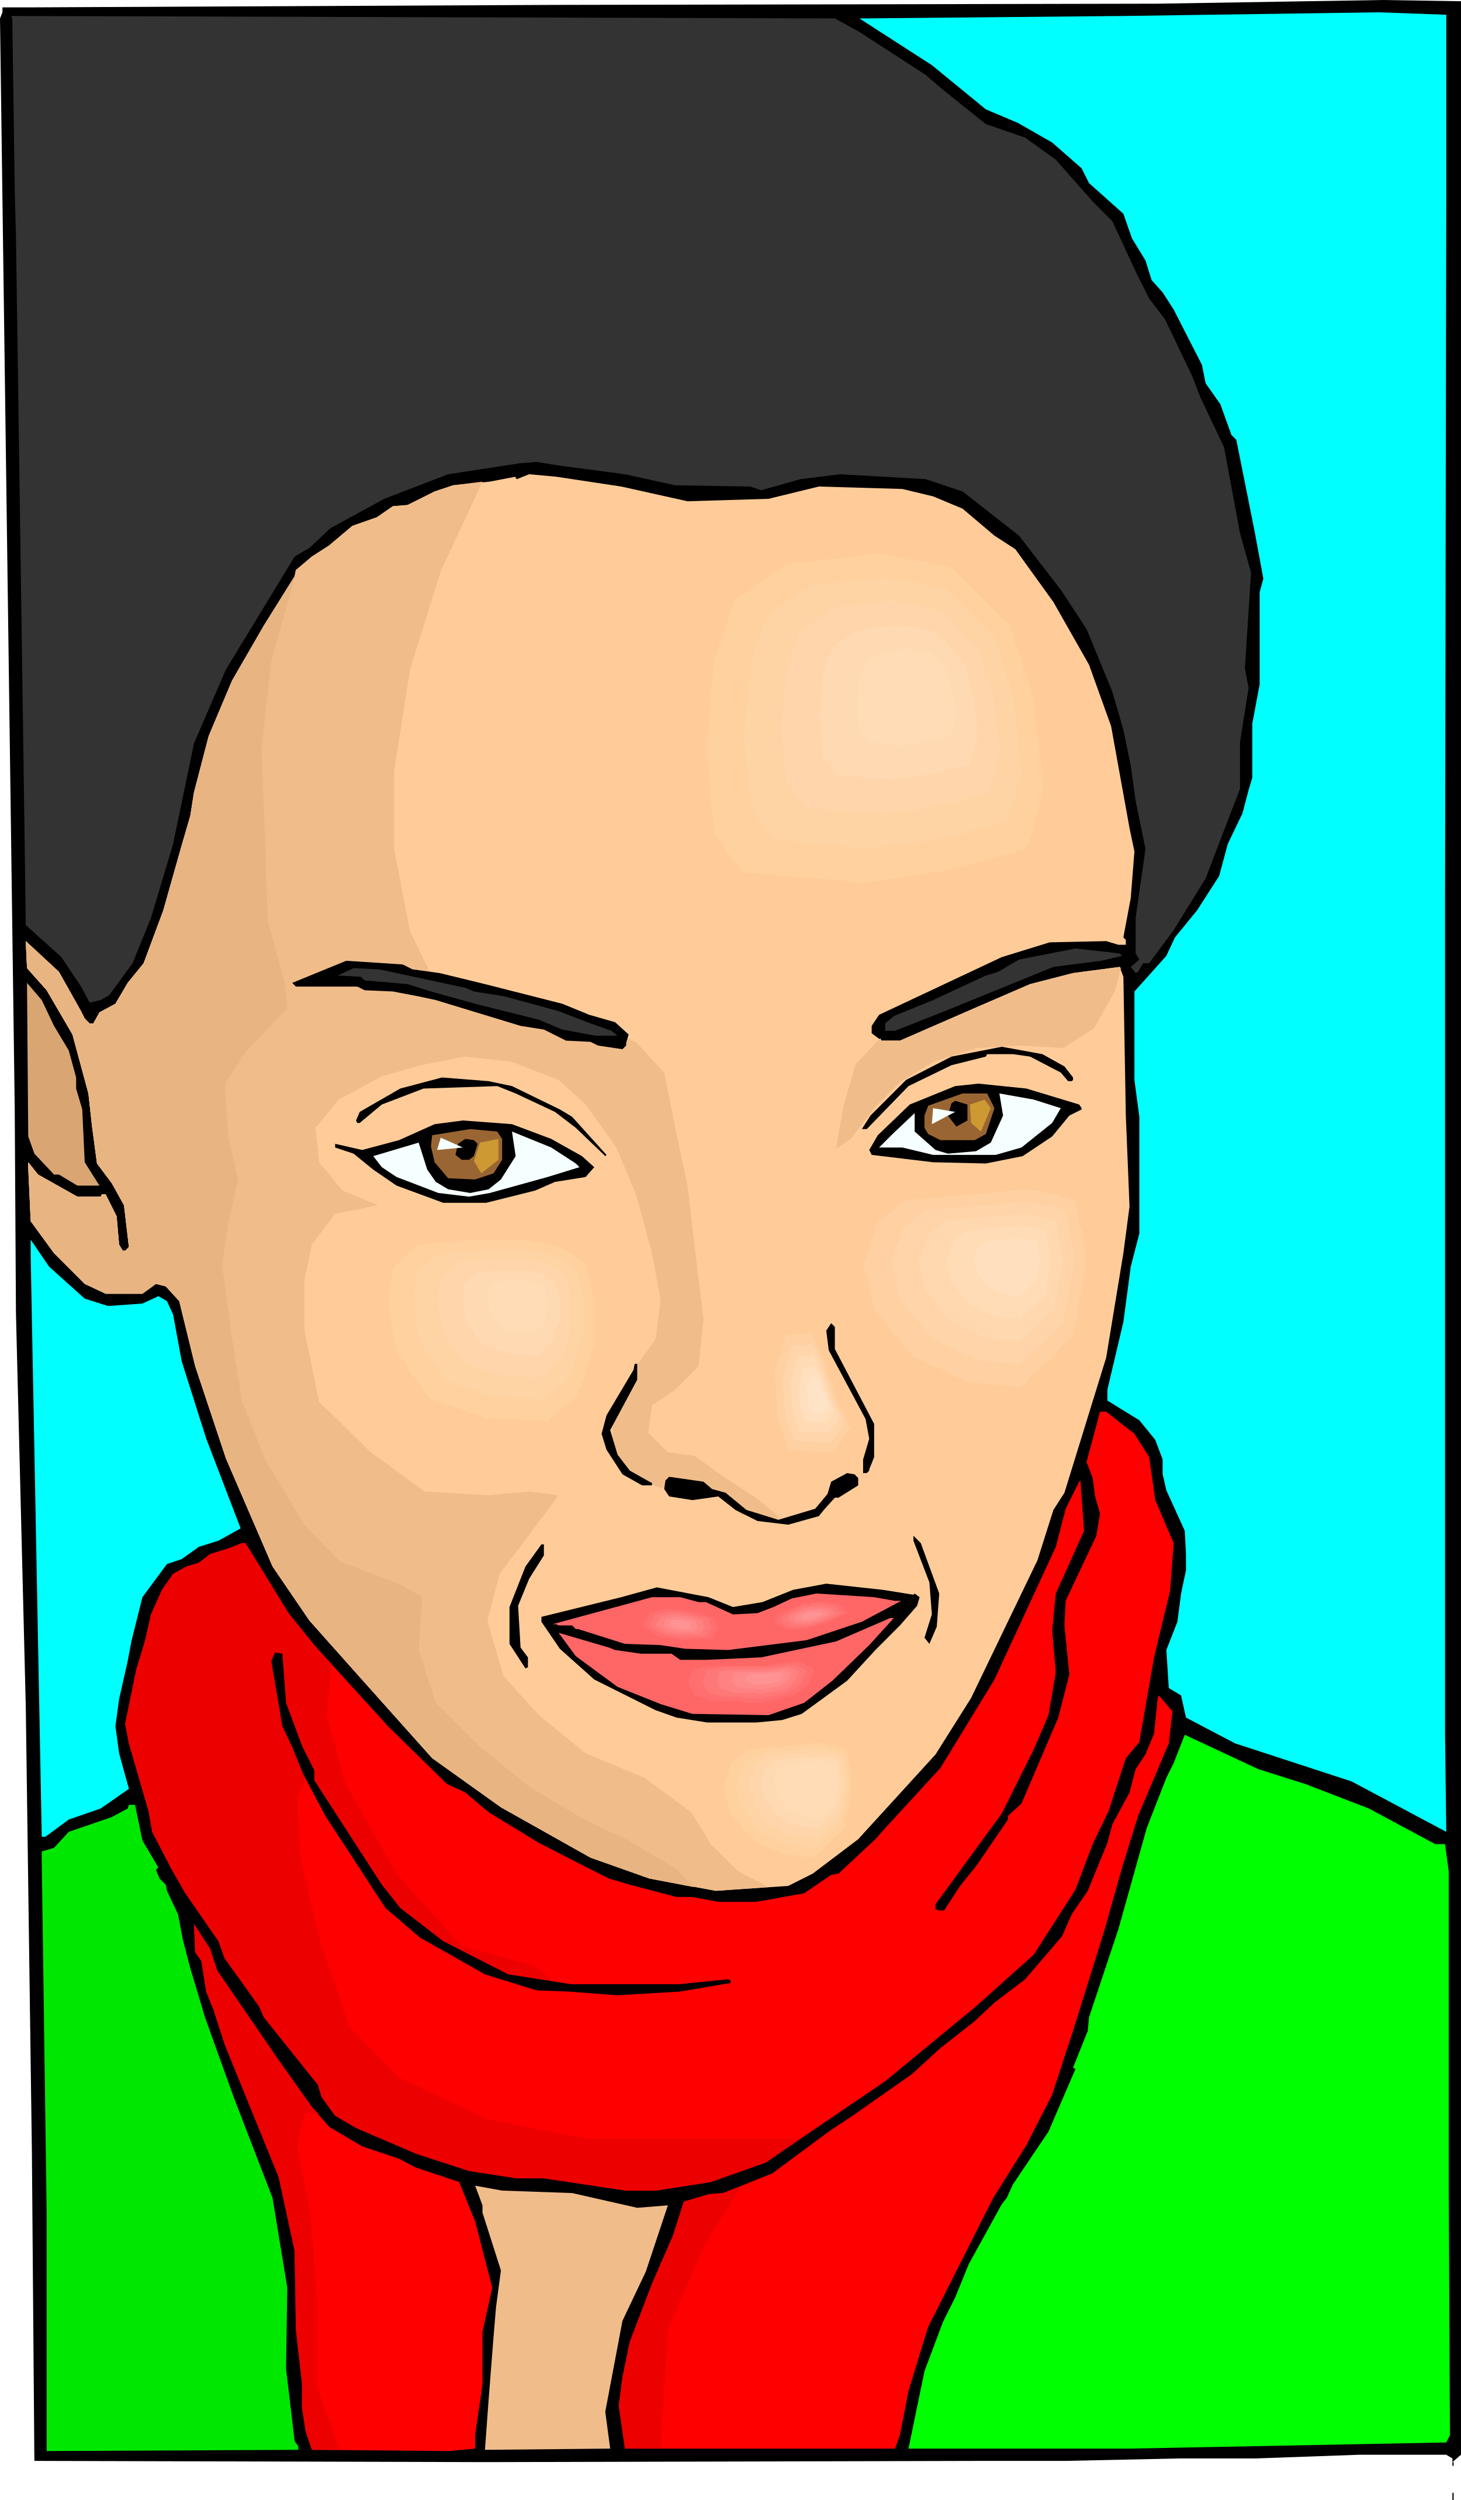 <svg xmlns="http://www.w3.org/2000/svg" width="3.964in" height="6.779in" fill-rule="evenodd" stroke-linecap="round" preserveAspectRatio="none" viewBox="0 0 1190 2035"><style>.brush1{fill:#000}.pen1{stroke:none}.brush2{fill:#0ff}.brush3{fill:#333}.brush4{fill:#fc9}.brush5{fill:#963}.brush6{fill:#f5ffff}.brush7{fill:red}.brush8{fill:#f66}.brush11{fill:#f0bd8a}.brush15{fill:#ed0000}.brush16{fill:#ffd19f}.brush17{fill:#ffd4a5}.brush18{fill:#ffd6ab}.brush19{fill:#ffd9b1}.brush20{fill:#ffdcb6}.brush24{fill:#ffdfbd}.brush28{fill:#ff6f6f}.brush29{fill:#ff7878}.brush30{fill:#ff8181}.brush31{fill:#ff8a8a}.brush32{fill:#ff9393}</style><path d="m1190 1998-7 6h1v3h-1v-6l-5-3h-71l-84 3h-62l-93 2h-67l-406 1-367-1-2-250-5-364-8-320-1-167L0 15l2-5V6h23l424-2 494-1 183-3 64 1v1997z" class="pen1 brush1"/><path d="m1178 159-1 573v680l1 79-77-41-95-31-40-21-4-18-10-6-2-31 9-23 3-23 4-19v-13l-1-19-15-33-3-13v-12l-6-16-13-16-26-16v-9l13-55 6-45 7-27v-95l-4-30v-72l26-29 7-15 18-22 18-28 7-26 12-25 5-19 3-10v-44l6-32v-75l3-11-7-38-15-75-4-4-9-25-12-17-3-15-23-45-9-14-9-10-5-16-11-18-7-20-28-25-6-12-24-21-28-16-26-11-44-36-59-38 215-2 208-3 55 2v147z" class="pen1 brush2"/><path d="m700 26 54 35 14 12 35 28 32 11 25 18 30 34 16 16 19 41 11 22 13 17 22 46 7 18 19 40 13 70 9 32-5 78 3 16-7 44v38l-28 73-26 42-20 27h-5l-4 7-2 1-4-5 7-6-3-5v-29l8-56-8-39-4-29-6-29-9-31-21-51-21-32-34-44-46-36-30-10-70-4-32 4-32 9-9-3-61-1-41-9-53-7-19-3-13 1-59 9-52 20-44 24-17 16-12 7-56 92-26 60-17 82-18 60-15 37-19 26-7 4-9 2-7-13-16-24-29-26-2-145-6-415-1-38-2-140-1-2 671 2 20 11z" class="pen1 brush3"/><path d="m506 396 54 12 66-2 41-10 68 2 25 6 24 10 26 22 17 11 31 43 29 51 18 50 15 83 4 19-3 38-6 32 2 2v4h-6l-10-3-46 1-39 12-100 47-6 9v6l8 6h15l62-27 44-19 35-9 38-5 3 8 2 113 3 74-5 38-14 85-34 110-9 14-13 41-54 112-29 46-63 69-37 28-20 10-59 4-54-10-48-17-73-41-56-40-59-66-41-46-30-44-38-88-25-75-13-53-11-12-8-2-11 8H86l-17-8-25-25-19-26-2-44v-4l8 10 32 18h19l1-2h3l9 18 2 23 3 5h2l3-3-4-34-10-18-12-16-4-30-3-27-13-48-21-36-16-18-1-22 27 25 18 32 3 6 4 4h3l5-9 13-7 10-17 13-16 16-43 15-53 7-24 3-19 12-46 19-45 26-45 25-40 1-5 13-11 14-9 19-16 20-7 13-9 12-1 22-11 15-5 30-3 21-4v1l1 1 10-4 22 2 53 8z" class="pen1 brush4"/><path d="M911 776h1l2 2-17 4-39 5-86 35-43 17h-8v-6l7-6 32-13 43-20 10-3 17-10 46-9 27 3 8 1z" class="pen1 brush3"/><path d="m867 868 7 9v2l-1 1h-3l-6-7-25-13-14-2h-21l-1 2-28 7-35 17-34 35h-4l7-11 29-29 37-19 41-8 33 6 18 10z" class="pen1 brush1"/><path d="m879 899 2 3v1l-10 5-14 17-24 16-30 6-43-1-50-6-2-4 7-12 26-25 37-15 19-2 39 4 43 13z" class="pen1 brush1"/><path d="m810 902-7 21-9 5h-28l-10-5-3-5v-10l3-8 28-10h20l6 12z" class="pen1 brush5"/><path d="m864 902-7 12-25 20-21 6h-51l-25-6h-19l11-11 18-17v15l17 15 10 3 23-2 12-7 10-22-3-18 28 5 22 7z" class="pen1 brush6"/><path d="m788 912-9 5-7-9 3-10 3-2 10 3v13z" class="pen1 brush1"/><path d="m924 1167 12 19 5 35 15 35-3 39-13 54-12 69-11 13-14 43-13 27-14 37-34 53-47 42-74 61-59 40-38 26-45 16-45 7h-24l-67-10h-22l-39-6-43-14-49-21-17-10-11-15-3-10-44-55-4-9-15-21-13-18-5-14-27-39-12-21-15-29-3-17-16-55-3-16 9-44 7-23 5-22 9-20 9-13 11-6 10-3 9-7 16-5 10-4h3l35 57 21 26 60 66 48 47 15 7 19 16 41 25 39 20 18 9 17 5 38 10h13l21 4h31l39-7 22-15 6-1 30-28 8-9 45-49 44-72 50-108 8-31 11-22 1-1 3 41-23 51-3 30 3 34-6 35-12 28-26 52-54 74v4l3 1h4l13-20 13-16 26-38v-3l11-10 30-70 9-35-4-40 1-20 25-53 3-18-4-14-2-15-5-13 11-41h5l23 18z" class="pen1 brush7"/><path d="m765 1297-2 27-6 14-4-5 6-19-2-26-13-34v-4l6 6 15 41zm-21 1 1-1 4 3-2 7-14 16-20 20-23 25-37 27-16 5-21 2h-40l-25-4-17-6-50-25-28-25-15-22v-4l65-16 29-8 42 8 20 8 24-4 25-10 27-5 46 5 25 4z" class="pen1 brush1"/><path d="M729 1303h5l-32 17-45 15-64 8-35-1-20-3-29-1-38-12h-2l-3-3h-11l-2-1h-3l81-22h23l15 4h6l22 10 20-1 13-5 15-7 20-4 47 3 17 3z" class="pen1 brush8"/><path d="m708 1339-30 29-23 18-29 10-62-1-26-8-35-14-34-25-14-19 41 12 5 2 21 3h25l7 5h21l45-2 61-13 44-19h3l-20 22z" class="pen1 brush8"/><path d="m952 1419-25 59-13 42-15 53-25 80-17 52-21 41-27 43-53 105-16 52-7 36-4 11H509l-5-35 3-23 6-29 18-47 17-39 9-28 20-6 12-1 40-16 46-34 21-14 47-33 23-21 28-22 16-15 25-19 30-35 8-18 13-19 9-22 7-17 4-15 14-26 5-19 8-12 7-17 3-29 1-2 11 13-3 26z" class="pen1 brush7"/><path d="m1063 1452 52 20 54 29h8l3 22v256l1 203-3 6-258 5H740l7-34 6-29 15-40 10-20 11-27 27-49 4-5 5-11 29-43 22-51-2-1 12-30 1-11 8-24 16-48 23-82 16-41 6-12 9-23 60 28 38 12z" class="pen1" style="fill:#0f0"/><path d="m116 1498 13 22-2 2 3 7 5 5 1 5 9 19 4 21 6 23 12 40 23 64 32 83 12 73-1 66 7 59 3 4v3l-205 1v-195l-4-287v-6l10-3 12-13 35-12 13-7 1-3h5l6 29z" class="pen1" style="fill:#00e800"/><path d="m177 1604 48 70 29 41 14 16 27 16 30 10 13 7 36 12 13 32 14 54-8 36v43l-6 41v11l-22 2-111-1-5-15-3-19v-20l-5-44-1-64-13-60-44-108-9-28-6-15-4-25-5-7-1-23 13 20 6 18z" class="pen1 brush7"/><path d="m466 1785 53 12 25-2-18 54-19 40-14 74 4 30-102 1 3-41 4-51 2-24 4-30-15-47v-6l-6-16 22 4 57 2z" class="pen1 brush11"/><path d="M1156 2006h6-6zm27 23h1v6h-1v-6z" class="pen1 brush1"/><path d="m626 1536-25-13-22-22-16-26-38-28-48-20-38-31-29-32-13-45 10-38 22-29 26-35-23-3-35 3-51-3-44-32-42-41-12-58v-41l6-29 19-25 35-7-29-12-19-23-3-28 19-23 35-19 32-9 35-7 38 4 39 15 22 20 25 35 16 38 13 48 7 38-4 32-16 22-19 32v29l7 25 32 13h25l25 6 16 16 32 3-19-16-29-19-22-16-22-3-16-16 3-22 19-13 19-19 4-38-7-58-6-51-10-47-9-45-23-25-35-13-130-38-19-39-13-67v-63l13-83 25-80 34-73-24 3-15 5-22 11-12 1-13 9-20 7-19 16-14 9-13 11-1 5-25 40-26 45-19 45-12 46-3 19-7 24-15 53-16 43-13 16-10 17-13 7-5 9h-3l-4-4-3-6-18-32-27-25 1 22 16 18 21 36 13 48 3 27 4 30 12 16 10 18 4 34-3 3h-2l-3-5-2-23-9-18h-3l-1 2H63l-32-18-8-10v4l2 44 19 26 25 25 17 8h30l11-8 8 2 11 12 13 53 25 75 38 88 30 44 41 46 59 66 56 40 73 41 48 17 54 10 43-3z" class="pen1 brush11"/><path d="m336 789 22 3 37 9 63 16 22 9 21 6 11 10-2 7v2l-3 3-20-3-6-3-20-1-18-9-19-3-69-21-14-3-21-4-23-1-6-3h-50l-3-3 44-18 46 3 8 4z" class="pen1 brush1"/><path d="m379 804 7 3 25 4 44 12 26 10 17 6 5 4h-18l-27-5-19-8-52-13-36-10-19-6-35-3-3-3-19-1 13-6 21 1 70 15z" class="pen1 brush3"/><path d="m44 835 12 20 6 22v9l5 17 2 43 12 19H63l-15-9h-4l-16-17-5-14-1-125 12 14 10 21z" class="pen1" style="fill:#d9a673"/><path d="m417 884 39 19 10 6 28 31-1 1-24-23-17-13-32-15-15-6-60 2-34 13-18 15h-2l-1-2 3-7 33-19 34-9 38 3 19 4z" class="pen1 brush1"/><path d="m449 927 25 14 10 9-7 8-25 4-16 7-40 10h-35l-38-14-19-13-16-13-15-5v-3l22 5 30-8 29-13 23-3 40 3 32 12z" class="pen1 brush1"/><path d="M409 927v17l-7 11-15 5-22-1-11-13-3-13 1-9 31-5 22 2 4 6z" class="pen1 brush5"/><path d="m469 947 3 3-26 8-47 13-17 3-25-3-34-13-12-8-7-9 37-11 7 22 7 10 10 6 18 3 15-3 10-8 12-19-3-20 32 13 20 13z" class="pen1 brush6"/><path d="m389 931-3 10-4 3h-6l-5-4 2-9 6-4 7 1 3 3z" class="pen1 brush1"/><path d="m69 1057 19 6 28-2 13-6 7 4 5 11 7 38 20 63 28 73-18 10-16 5-14 10-12 4-20 27-9 36-3 16-7 31-3 22 3 22 8 29-23 16-26 9-19 14h-3l-9-472v-14l15 22 29 26z" class="pen1 brush2"/><path d="m680 1098 32 61v27l-4 10v1l-2 2h-3v-11l5-17-3-16-30-56-2-16 4-6 3 3v18zm-161 25-22 41 6 20 10 13 16 9 2 1v2h-8l-16-9-13-20-4-13 4-15 22-37 1-5h2v13zm180 80v6l-16 10h-3l-9 10-4 5-25 7-25-3-18-9-14-11-21 3-19-3-4-6 1-7 3-3 28 4 7 6 11 3 17 14 26 8 30-9 10-12 3-10 13-7 6 1 3 3zm-256 63-12 19-9 22 2 34 6 8v8l-2 1-13-20v-30l13-33 13-18h2v9z" class="pen1 brush1"/><path d="m717 845-20 21-10 34-6 35 12-8 19-25 22-22 27-16 35-11 35-2 35 2 25-16 17-30 5-19-1-1-38 5-35 9-44 19-62 27h-15l-1-2z" class="pen1 brush11"/><path d="m778 905-19 10 1-13 18 3zm-401 29-21 2 3-10 18 8z" class="pen1 brush6"/><path d="m392 955-6-10 5-15 15-3v17l-14 11zm407-34-8-7-1-15 12-4 5 7-8 19z" class="pen1" style="fill:#c93"/><path d="m565 1536-13-14-40-24-34-16-46-27-43-35-34-34-14-43 3-43-19-11-48-18-29-30-32-53-19-48-8-51-8-59 5-35 8-35-8-34-3-43 17-27 34-35-2-21-14-51-2-64-3-75 8-72 21-75-1 1-1 5-25 40-26 45-19 45-12 46-3 19-7 24-15 53-16 43-13 16-10 17-13 7-5 9h-3l-4-4-3-6-18-32-27-25 1 22 16 18 21 36 13 48 3 27 4 30 12 16 10 18 4 34-3 3h-2l-3-5-2-23-9-18h-3l-1 2H63l-32-18-8-10v4l2 44 19 26 25 25 17 8h30l11-8 8 2 11 12 13 53 25 75 38 88 30 44 41 46 59 66 56 40 73 41 48 17 36 7z" class="pen1" style="fill:#e8b582"/><path d="m270 1355-4 41 16 57 41 72 53 59 59 16 24 18-46-8-56-29-40-32-40-56-27-48-8 18 3 51 16 67 24 69 40 41 72 34 83 16h171l-27 19-45 16-45 7h-24l-67-10h-22l-39-6-43-14-49-21-17-10-11-15-3-10-44-55-4-9-15-21-13-18-5-14-27-39-12-21-15-29-3-17-16-55-3-16 9-44 7-23 5-22 9-20 9-13 11-6 10-3 9-7 16-5 10-4h3l35 57 21 26 14 16z" class="pen1 brush15"/><path d="m233 1386 13 35 10 20v8l31 48 24 37 15 19 35 27 53 27 51 8h88l40-4 2 1v2l-41 7-51 3-40-3-26-1-42-13-53-30-28-24-49-75-18-34-9-22-8-17-9-53 3-7 6 1 3 40z" class="pen1 brush1"/><path d="m260 1721-12-1-6 27 11 56 5 67v72l19 52h-23l-5-15-3-19v-20l-5-44-1-64-13-60-44-108-9-28-6-15-4-25-5-7-1-23 13 20 6 18 48 70 29 41 6 6zm344 58-30 48-30 69-5 83-1 14h-29l-5-35 3-23 6-29 18-47 17-39 9-28 20-6 12-1 15-6z" class="pen1 brush15"/><path d="m478 1150-30 24-59-2-53-19-32-45-8-46 5-35 24-21 54-5h50l33 8 24 16 8 34v43l-16 48z" class="pen1 brush4"/><path d="m471 1136-4 3-3 2-3 3-3 2-3 3-3 2-3 3-3 3-7-1h-12l-6-1h-19l-6-1-6-2-6-2-6-2-5-2-6-2-6-2-5-2-6-2-3-4-4-5-3-5-4-5-3-5-3-5-4-4-3-5-1-5-1-5-1-5-1-5v-4l-1-5-1-5-1-5 1-4v-3l1-4v-4l1-3v-4l1-4 1-3 2-3 3-2 2-2 3-3 2-2 3-2 2-2 3-3h6l5-1h6l6-1h5l6-1 6-1h49l3 1 3 1h4l3 1 4 1 3 1 3 1 4 1 2 1 3 2 3 2 2 1 3 2 2 2 3 2 2 1 1 4 1 4 1 3 1 4 1 4v3l1 4 1 4v36l-2 5-1 5-2 6-2 5-1 5-2 5-2 5-1 5z" class="pen1 brush16"/><path d="m463 1122-2 2-3 2-2 2-3 2-2 2-3 3-3 2-2 2h-5l-5-1h-16l-5-1h-10l-5-2-5-1-4-2-5-2-5-1-4-2-5-2-5-1-3-4-2-4-3-4-3-4-3-4-3-4-2-4-3-4-1-4-1-4v-4l-1-4-1-4v-4l-1-4-1-4 1-3v-3l1-3v-6l1-3v-3l1-3 2-2 2-2 2-2 2-2 2-2 3-1 2-2 2-2 4-1h5l5-1h4l5-1h9l5-1h36l3 1h2l3 1 3 1 3 1h3l2 1 3 1 2 1 2 1 3 2 2 1 2 2 2 1 2 2 2 1 1 3v3l1 3 1 3 1 3v3l1 3 1 3v30l-2 4-1 5-2 4-1 4-1 4-2 4-1 5-2 4z" class="pen1 brush17"/><path d="m456 1108-2 1-2 2-2 2-2 1-2 2-2 2-2 1-2 2h-8l-4-1h-16l-4-1-4-1-4-1-3-1-4-2-4-1-3-1-4-2-4-1-2-3-2-3-2-3-2-3-3-4-2-3-2-3-2-3-1-3v-3l-1-3v-3l-1-4-1-3v-3l-1-3 1-2v-5l1-2v-3l1-2v-5l2-1 2-2 1-1 2-2 2-1 1-2 2-1 2-2h3l4-1h7l4-1h7l4-1h28l2 1h2l2 1h3l2 1 2 1h2l3 1 1 1 2 1 1 1 2 1 2 1 1 1 2 1 2 2v2l1 2v3l1 2 1 2v3l1 2v26l-1 3-1 4-1 3-1 3-1 4-1 3-2 3-1 4z" class="pen1 brush18"/><path d="m449 1093-1 2-2 1-1 1-2 1-1 1-2 2-1 1-2 1h-8l-3-1h-12l-3-1-2-1-3-1-3-1-2-1-3-1-3-1-2-1-2-2-2-2-1-2-2-3-1-2-2-2-2-2-1-3-1-2v-5l-1-2v-2l-1-2v-10l1-2v-5l1-2 1-1 1-1 1-1 1-1 2-1 1-1 1-1 1-1 3-1h8l3-1h31l2 1h1l2 1h3l2 1 1 1h1l1 1 2 1 1 1 1 1h1l1 1 1 2v2l1 1v4l1 2v1l1 2v17l-1 3-1 2-1 2-1 3v2l-1 3-1 2-1 2z" class="pen1 brush19"/><path d="m442 1079-7 6h-15l-13-5-8-12-2-11 1-9 6-5 13-1h13l8 2 6 4 2 8v11l-4 12z" class="pen1 brush20"/><path d="m881 1100-50 48-51-6-51-24-37-45-11-43 13-40 27-21 61-6 59-5 43 11 11 58-14 73z" class="pen1 brush4"/><path d="m874 1088-6 5-5 5-5 6-6 5-5 5-6 5-5 5-5 5h-6l-5-1-6-1h-5l-5-1h-6l-5-1h-6l-5-3-5-2-6-3-5-3-6-2-5-3-5-2-6-3-4-5-4-4-4-5-4-5-4-5-4-5-4-5-4-4-1-5-1-5-1-4-1-5-1-4-1-5-2-4-1-5 2-4 1-4 2-5 1-4 1-4 2-4 1-5 2-4 2-2 3-2 3-3 3-2 3-2 3-3 3-2 2-2 7-1h6l7-1h7l6-1 7-1h6l7-1h6l6-1h6l7-1 6-1h6l6-1h7l4 1 5 1 4 1 5 1 4 1 5 2 4 1 5 1 1 6 1 6 1 7 2 6 1 6 1 6 1 7 1 6-1 8-2 7-1 8-2 8-1 7-1 8-2 8-1 7z" class="pen1" style="fill:#ffd0a1"/><path d="m866 1077-4 4-5 4-4 5-5 4-4 4-5 4-4 4-4 5-5-1h-4l-5-1h-4l-5-1h-4l-5-1h-4l-4-2-5-2-4-2-5-3-4-2-5-2-4-2-5-2-3-4-3-4-3-4-4-4-3-4-3-4-4-4-3-4-1-4-1-3-1-4-1-4v-3l-1-4-1-4-1-4 1-3 1-4 1-3 1-4 2-3 1-4 1-3 1-4 2-2 3-2 2-1 2-2 3-2 2-2 2-2 3-2h5l6-1h5l5-1h6l5-1h5l6-1h10l5-1h5l6-1h5l5-1h5l4 1 4 1 3 1h4l4 1 3 1 4 1 4 1 1 5 1 6 1 5 1 5 1 5 1 5 1 5v5l-1 7-1 6-1 6-1 7-1 6-2 6-1 7-1 6z" class="pen1" style="fill:#ffd4a8"/><path d="m858 1066-3 3-3 3-4 4-3 3-4 3-3 4-4 3-3 3h-4l-3-1h-7l-4-1h-7l-3-1-4-1-3-2-4-2-3-1-4-2-3-2-4-1-3-2-3-3-2-3-3-3-3-4-2-3-3-3-2-3-3-3-1-3v-3l-1-3-1-3-1-3v-3l-1-3-1-3 1-2 1-3 1-3 1-3 1-2 1-3 1-3 1-3 1-1 2-2 2-1 2-2 2-1 2-1 1-2 2-1 4-1h5l4-1h8l5-1h8l4-1h8l4-1h4l4-1h11l3 1 3 1 3 1h3l3 1 3 1 3 1 1 4v4l1 4 1 4 1 4v4l1 4 1 4-1 5-1 5-1 5-1 5-1 5-1 5-1 5-1 5z" class="pen1" style="fill:#ffd8af"/><path d="m851 1054-3 3-2 2-3 3-2 2-3 2-2 3-3 2-2 3-3-1h-8l-2-1h-5l-3-1-2-1-3-1-2-1-3-1-2-2-3-1-3-1-2-1-2-2-2-3-2-2-2-2-1-3-2-2-2-2-2-2-1-2v-3l-1-2v-2l-1-2v-2l-1-2v-4l1-2 1-2v-2l1-2 1-2v-2l1-2 1-2 2-1 1-1 1-1 2-1 1-1 1-1 2-1h3l3-1h9l3-1h9l3-1h6l3-1h11l2 1h2l2 1h3l2 1h2l2 1v3l1 3 1 3v3l1 3v3l1 3v6l-1 4-1 3v4l-1 4-1 3v4l-1 3z" class="pen1 brush20"/><path d="m843 1043-12 12-13-1-13-6-9-12-3-10 3-10 7-6 16-1 14-1 11 2 3 15-4 18z" class="pen1 brush24"/><path d="m689 1493-27 26-28-3-28-13-21-25-6-23 8-22 14-12 34-3 32-3 24 6 6 32-8 40z" class="pen1 brush4"/><path d="m688 1488-4 3-3 3-3 3-3 3-3 3-3 3-3 3-3 3-3-1h-7l-3-1h-6l-3-1h-3l-3-1-3-2-3-1-4-2-3-1-3-2-3-1-3-2-2-3-3-2-2-3-2-3-2-3-3-2-2-3-2-3-1-3-1-2v-3l-1-3-1-2v-3l-1-2-1-3 1-2 1-3 1-2 1-3 1-2v-3l1-2 1-3 2-1 1-1 2-2 2-1 1-1 2-1 1-2 2-1h4l4-1h7l4-1h7l4-1h7l4-1h7l4-1h10l2 1 3 1h2l3 1 3 1h2l3 1 1 4v3l1 4 1 3v4l1 3v4l1 4-1 4-1 5v4l-1 4-1 5-1 4-1 5v4z" class="pen1 brush16"/><path d="m686 1483-3 3-3 2-2 3-3 2-3 3-3 3-2 2-3 3-3-1h-8l-3-1h-5l-3-1-3-1-2-1-3-1-3-2-3-1-2-1-3-2-3-1-2-2-2-3-2-2-2-3-2-2-2-3-2-2-2-2v-3l-1-2-1-2v-3l-1-2v-2l-1-2v-5l1-2 1-2v-2l1-3 1-2 1-2v-2l2-1 1-1 2-1 1-2 1-1 2-1 1-1 2-1h3l3-1h7l3-1h10l3-1h7l3-1h6l3-1h3l3 1h2l2 1 3 1h2l2 1h3l2 1v3l1 3 1 3v3l1 4v3l1 3v7l-1 4-1 4v4l-1 3-1 4-1 4v4z" class="pen1 brush17"/><path d="m684 1478-2 2-3 3-2 2-3 2-2 2-2 2-3 3-2 2h-2l-3-1h-7l-2-1h-5l-2-1-2-1-3-1-2-1-2-2-3-1-2-1-2-1-2-2-2-2-2-2-1-2-2-2-2-3-2-2-1-2-1-2v-2l-1-2v-2l-1-2v-2l-1-2v-3l1-2 1-2v-2l1-2v-2l1-2 1-1 1-1 1-1 1-1 2-1 1-1 1-1 1-1 2-1 2-1h9l3-1h8l3-1h8l3-1h10l2 1h2l2 1h2l2 1h2l2 1v2l1 3v3l1 3v2l1 3v3l1 2-1 4v3l-1 3-1 4v3l-1 3-1 4v3z" class="pen1 brush18"/><path d="m682 1473-2 2-2 2-2 2-2 2-2 2-2 1-2 2-2 2h-6l-2-1h-6l-1-1h-2l-2-1-2-1-2-1-2-1-2-1-2-1-2-1-2-2-1-2-2-1-1-2-1-2-2-2-1-1-2-2v-2l-1-1v-4l-1-1v-2l-1-2v-3l1-1v-2l1-2v-1l1-2v-1l1-2 1-1h1l1-1 1-1 1-1 1-1 1-1h1l3-1h9l3-1h9l2-1h9l3-1 1 1h2l2 1h3l2 1h1l2 1v2l1 2v5l1 2v2l1 3v5l-1 2v3l-1 3v3l-1 3v2l-1 3z" class="pen1 brush19"/><path d="m680 1468-13 12-12-1-13-6-9-11-3-11 3-10 7-5 15-2 15-1 11 3 2 14-3 18z" class="pen1 brush20"/><path d="m868 656-16 58-70 19-88 14-115-11-27-38-8-80 8-85 19-57 51-34 86-11 72 13 56 57 21 66 11 89z" class="pen1 brush4"/><path d="m850 641-2 7-1 6-2 6-2 6-1 7-2 6-2 6-2 6-7 2-7 2-8 2-7 2-7 2-8 2-7 2-8 2-9 2-9 1-10 2-9 1-9 1-10 2-9 1-10 2-12-2-12-1-12-1-12-1-13-1-12-1-12-1-12-1-3-4-3-4-3-4-3-4-3-4-2-4-3-4-3-4-1-9-1-8-1-9v-8l-1-9-1-8-1-9-1-8 1-10 1-9 1-9 1-9v-9l1-9 1-9 1-9 2-6 2-6 2-6 2-6 2-6 2-6 2-6 2-6 5-4 6-3 5-4 5-4 6-3 5-4 6-4 5-4 9-1 9-1 9-1 9-1 9-1 10-1 9-1 9-2 7 2 8 1 8 2 7 1 8 1 8 2 7 1 8 2 6 6 6 6 6 6 6 6 6 6 6 6 6 6 6 5 2 8 2 7 3 7 2 7 2 7 2 7 3 7 2 7 1 10 1 9 1 9 2 10 1 9 1 10 1 9 1 9z" class="pen1 brush16"/><path d="m832 627-1 5-2 5-1 5-1 6-2 5-1 5-2 5-1 5-6 2-6 1-6 2-6 2-6 1-6 2-7 2-6 1-7 1-8 2-8 1-7 1-8 1-8 1-8 1-7 2-10-1-10-1-11-1-10-1-10-1-10-1-10-1-10-1-2-3-3-3-2-4-2-3-3-3-2-3-2-4-3-3v-7l-1-7-1-7v-7l-1-7-1-7v-7l-1-7 1-8v-7l1-8 1-7v-8l1-7 1-8v-7l2-5 2-5 1-5 2-5 2-5 1-5 2-4 2-5 4-3 4-3 5-4 4-3 5-3 4-3 5-3 4-3 8-1 7-1 8-1h7l8-1 7-1 7-1 8-1 6 1 7 1 6 1 6 1 7 2 6 1 6 1 7 1 4 5 5 5 5 5 5 5 5 5 5 5 5 5 5 4 2 6 2 6 1 6 2 6 2 6 2 6 2 5 2 6 1 8 1 8 1 7 1 8v8l1 8 1 7 1 8z" class="pen1 brush17"/><path d="m814 613-1 4-1 4-1 4-1 4-1 4-1 4-1 4-1 4-5 1-5 2-5 1-5 1-4 2-5 1-5 1-5 1-6 1-6 1-6 1-6 1-6 1-6 1-6 1-6 1-8-1-8-1h-8l-8-1-8-1-8-1h-7l-8-1-2-3-2-2-2-3-2-2-2-3-1-3-2-2-2-3-1-5v-6l-1-5v-6l-1-5v-6l-1-5-1-6 1-6 1-6v-6l1-5v-6l1-6v-6l1-6 1-4 1-4 2-4 1-3 1-4 2-4 1-4 1-4 4-2 3-3 4-2 3-2 4-3 3-2 4-3 3-2 6-1h6l6-1 6-1 6-1h5l6-1 6-1 5 1 5 1 5 1 5 1 5 1 5 1 5 1 5 1 4 3 4 4 3 4 4 4 4 4 4 4 4 4 4 3 1 5 2 5 1 4 2 5 1 4 2 5 1 5 2 4v6l1 6 1 6v6l1 7 1 6 1 6v6z" class="pen1 brush18"/><path d="m797 598-1 3-1 3-1 3-1 3v3l-1 3-1 3-1 3-3 1-4 1-3 1-4 1-3 1-4 1h-3l-4 1-4 1-4 1h-5l-4 1-5 1h-4l-5 1-4 1-6-1h-5l-6-1h-6l-6-1h-5l-6-1-6-1-1-1-2-2-1-2-1-2-2-2-1-2-1-2-2-1v-9l-1-4v-4l-1-4v-8l-1-4 1-4v-8l1-5v-4l1-4v-9l1-3 1-2 1-3 1-3 1-3 1-3 1-2 1-3 2-2 3-2 2-1 3-2 3-2 2-2 3-1 2-2 4-1h5l4-1h4l5-1h4l4-1h8l4 1 3 1h4l3 1 4 1h4l3 1 3 3 3 3 3 2 3 3 2 3 3 3 3 3 3 2 1 4 1 3 1 3 1 4 1 3 1 3 1 4 1 3 1 5v4l1 4v5l1 4 1 5v4l1 4z" class="pen1 brush19"/><path d="m779 584-4 15-18 4-22 4-28-3-7-9-2-20 2-22 5-14 12-8 22-3 18 3 14 14 5 17 3 22z" class="pen1 brush20"/><path d="m697 1166-16 24-43-2-11-32-2-43 10-35 24-3 14 30 10 35 14 26z" class="pen1 brush4"/><path d="m693 1162-2 2-2 3-2 3-1 2-2 3-2 2-1 3-2 2h-14l-4-1h-9l-5-1h-4l-2-3-1-4-1-3-1-4-1-3-1-3-1-4-2-3v-14l-1-4v-9l-1-5v-5l1-3 1-4 2-4 1-3 1-4 1-4 1-3 1-4h3l2-1h8l3-1h5l1 3 2 3 1 3 1 3 2 3 1 3 2 4 1 3 1 3 1 4 1 4 2 3 1 4 1 4 1 4 1 3 2 3 1 3 1 3 2 3 1 2 2 3 1 3 2 3z" class="pen1" style="fill:#ffd1a2"/><path d="m688 1157-1 3-2 2-1 2-1 2-2 2-1 2-2 2-1 2h-11l-4-1h-11l-4-1-1-2-1-3-1-3-1-3-1-3-1-2-1-3v-3l-1-4v-11l-1-4v-11l1-3 1-3v-3l1-3 1-3 1-3 1-3 1-3 2-1h9l2-1h4l1 2 1 3 1 3 2 2 1 3 1 2 1 3 1 2 1 3 1 3 1 4 1 3 1 3 1 3 1 3 1 3 1 2 1 2 1 3 1 2 2 2 1 3 1 2 1 2z" class="pen1 brush18"/><path d="m684 1153-1 2-1 1-1 2-2 2-1 1-1 2-1 2-1 1h-9l-3-1h-12v-2l-1-3-1-2v-2l-1-2-1-2-1-3v-2l-1-3v-12l-1-3v-5l1-3 1-2v-3l1-2 1-2 1-3v-2l1-3h8l2-1h3l1 2 1 2 1 2 1 2 1 2 1 2 1 2 1 2v3l1 2 1 2 1 3v2l1 2 1 3v2l1 2 1 2 1 2 1 2 1 1 1 2 1 2 1 2z" class="pen1" style="fill:#ffdab4"/><path d="M679 1148v2l-1 1-1 1-1 1-1 2v1l-1 1-1 1h-8l-3-1h-6l-1-2v-1l-1-2v-1l-1-2v-2l-1-1v-4l-1-2v-15l1-1v-2l1-2v-2l1-1v-2l1-2h6l1-1h3v2l1 1 1 2v1l1 1 1 2v1l1 2v2l1 1v2l1 2 1 2v1l1 2v2l1 1v1l1 2 1 1v1l1 2 1 1v1z" class="pen1 brush24"/><path d="m675 1144-4 6-11-1-2-8-1-10 3-9 6-1 3 8 3 8 3 7z" class="pen1" style="fill:#ffe3c6"/><path d="m532 1333-14-9 7-13 18-4 20 2 22 6 6 12-7 9-30 1-22-4z" class="pen1 brush8"/><path d="m536 1332-2-1-1-1-2-1-1-1-2-1-1-2-2-1-1-1v-1l1-1 1-2v-1l1-1 1-2 1-1v-2h4l2-1h2l2-1h4l2-1 2 1h8l2 1h4l3 1h2l3 1 2 1h2l3 1 2 1h3v2l1 1v1l1 1v1l1 2 1 1v1l-1 1v1l-1 1-1 1v1l-1 1-1 1-1 1h-15l-3 1h-9l-2-1h-3l-2-1h-5l-2-1h-2z" class="pen1 brush28"/><path d="m539 1330-1-1-2-1-1-1h-1l-1-1-2-1-1-1-1-1 1-1v-1l1-1v-1l1-1 1-2v-1l1-1h3l1-1h4l1-1h10l2 1h5l2 1h2l2 1h2l2 1h2l2 1h2v1l1 1v1l1 1v1l1 1v1l1 1-1 1-1 1v1h-1v1l-1 1v1l-1 1h-16l-2 1h-3l-2-1h-3l-2-1h-4l-2-1h-2z" class="pen1 brush29"/><path d="M542 1328h-1l-1-1-1-1h-1l-1-1-1-1h-1l-1-1 1-1v-1l1-1v-1h1v-1l1-1v-1h1l2-1h3l2-1h7l2 1h5l2 1h2l1 1h2l1 1h3l1 1v2h1v1l1 1v2l-1 1-1 1v1h-1v2h-21l-2-1h-4l-2-1z" class="pen1 brush30"/><path d="m546 1327-1-1h-1l-1-1-1-1h-1v-1h-1v-1l1-1v-1h1v-2h1v-1h4l1-1h5l1 1h5l1 1h3l1 1h3v2l1 1v1h1v1h-1v1l-1 1v1h-1v1h-15l-1-1h-4z" class="pen1 brush31"/><path d="m549 1325-4-3 2-3 4-1 5 1 6 1 1 3-1 3h-8l-5-1z" class="pen1 brush32"/><path d="m696 1312-22 11-22 5h-15l-12-7 3-6 23-11 19-2 18 2 8 8z" class="pen1 brush8"/><path d="m691 1313-2 1-3 1-2 1-2 1-3 1-2 1-2 2-3 1h-2l-2 1h-3l-2 1h-2l-3 1-2 1h-16l-1-1h-1l-1-1-2-1h-1l-1-1-1-1-1-1v-1l1-1v-1l1-1v-1l3-2 2-1 2-1 3-1 2-1 3-1 2-1 2-1 2-1h6l2-1h12l2 1h6l2 1 1 1h1l1 1v1l1 1 1 1 1 1 1 1z" class="pen1 brush28"/><path d="m686 1313-2 1-2 1-2 1-2 1-2 1-2 1-2 1h-2l-2 1h-2l-1 1h-2l-2 1h-2l-2 1h-14l-1-1-1-1h-1l-1-1h-1l-1-1-1-1v-1h1v-2h1v-1l2-1 2-1 2-1 2-1 2-1 2-1 2-1 2-1h5l2-1h12l2 1h5l1 1v1h1l1 1v1l1 1h1l1 1z" class="pen1 brush29"/><path d="m680 1313-1 1-2 1-1 1h-2l-1 1-2 1-1 1h-2l-1 1h-3l-2 1h-3l-1 1h-11l-1-1h-1l-1-1-1-1h-1l-1-1h1v-2h1v-1l1-1 2-1h2l1-1 2-1 1-1h2l1-1h3l1-1h13l1 1h3l1 1v1h1l1 1 1 1z" class="pen1 brush30"/><path d="M675 1314h-1l-1 1h-1l-1 1-2 1h-1l-1 1h-2l-1 1h-3l-1 1h-10l-1-1h-1v-1h-1v-3h1l1-1h1l1-1h1l1-1h2l1-1h1l1-1h13l1 1 1 1 1 1h1v1z" class="pen1 brush31"/><path d="m670 1314-6 3-5 1h-4l-3-1 1-2 5-3h10l2 2z" class="pen1 brush32"/><path d="m650 1383-34 7-22-1h-19l-20-6-7-12 6-13 17-4h51l33-4 15 8-6 14-14 11z" class="pen1 brush8"/><path d="m647 1380-4 1h-3l-4 1-4 1-3 1-4 1-4 1h-15l-3-1h-20l-3-1h-2l-2-1-2-1h-2l-2-1h-2l-2-1-1-1-1-2v-1l-1-1-1-1v-1l-1-2-1-1 1-1v-2l1-1v-2l1-1v-1l1-2 1-1 1-1h4l2-1h2l2-1h46l4-1h4l3-1h4l3-1h8l3-1 2 1 1 1 2 1 1 1h2l1 1 2 1 1 1v1l-1 2v1l-1 2-1 1v2l-1 1-1 2-1 1-2 1-1 1-1 1-2 2-1 1-2 1-1 1z" class="pen1 brush28"/><path d="m643 1377-3 1-3 1h-3l-3 1-3 1h-3l-3 1-2 1-2-1h-12l-2-1h-15l-2-1h-2l-1-1h-2l-2-1h-2l-1-1-1-1v-1l-1-1-1-1v-1l-1-1v-1l-1-1v-1l1-1v-1l1-1v-2l1-1v-1l1-1 1-1h5l1-1h3l2-1h41l3-1h6l3-1h7l2 1 1 1h1l1 1 2 1h1l1 1v1l-1 1-1 2v1l-1 1v1l-1 2v1l-1 1-2 1-1 1-1 1h-1l-1 1-2 1-1 1z" class="pen1 brush29"/><path d="M640 1375h-2l-3 1h-2l-2 1h-3l-2 1h-3l-2 1h-3l-2-1h-19l-1-1h-2l-1-1h-1l-2-1h-2l-1-1v-1l-1-1-1-1v-1l-1-1v-2h1v-2l1-1v-2l1-1h1l1-1h4l1-1h32l3-1h7l2-1h6l1 1h1l1 1h1l1 1h1l1 1-1 1v1l-1 1v2l-1 1v1l-1 1-1 1h-1v1l-1 1h-1l-1 1-1 1-1 1z" class="pen1 brush30"/><path d="M636 1372h-1l-2 1h-2l-1 1h-4l-2 1h-9l-1-1h-11l-1-1h-2l-1-1h-1v-1l-1-1v-1h-1v-4h1v-2l1-1h1l1-1h25l2-1h6l2-1h4l1 1h1v1h2l1 1v1l-1 1v2h-1v2h-1l-1 1-1 1h-1v1h-1l-1 1z" class="pen1 brush31"/><path d="m633 1369-9 2h-10l-5-2-2-2 2-4 4-1h13l8-1 4 2-2 4-3 2z" class="pen1 brush32"/></svg>
